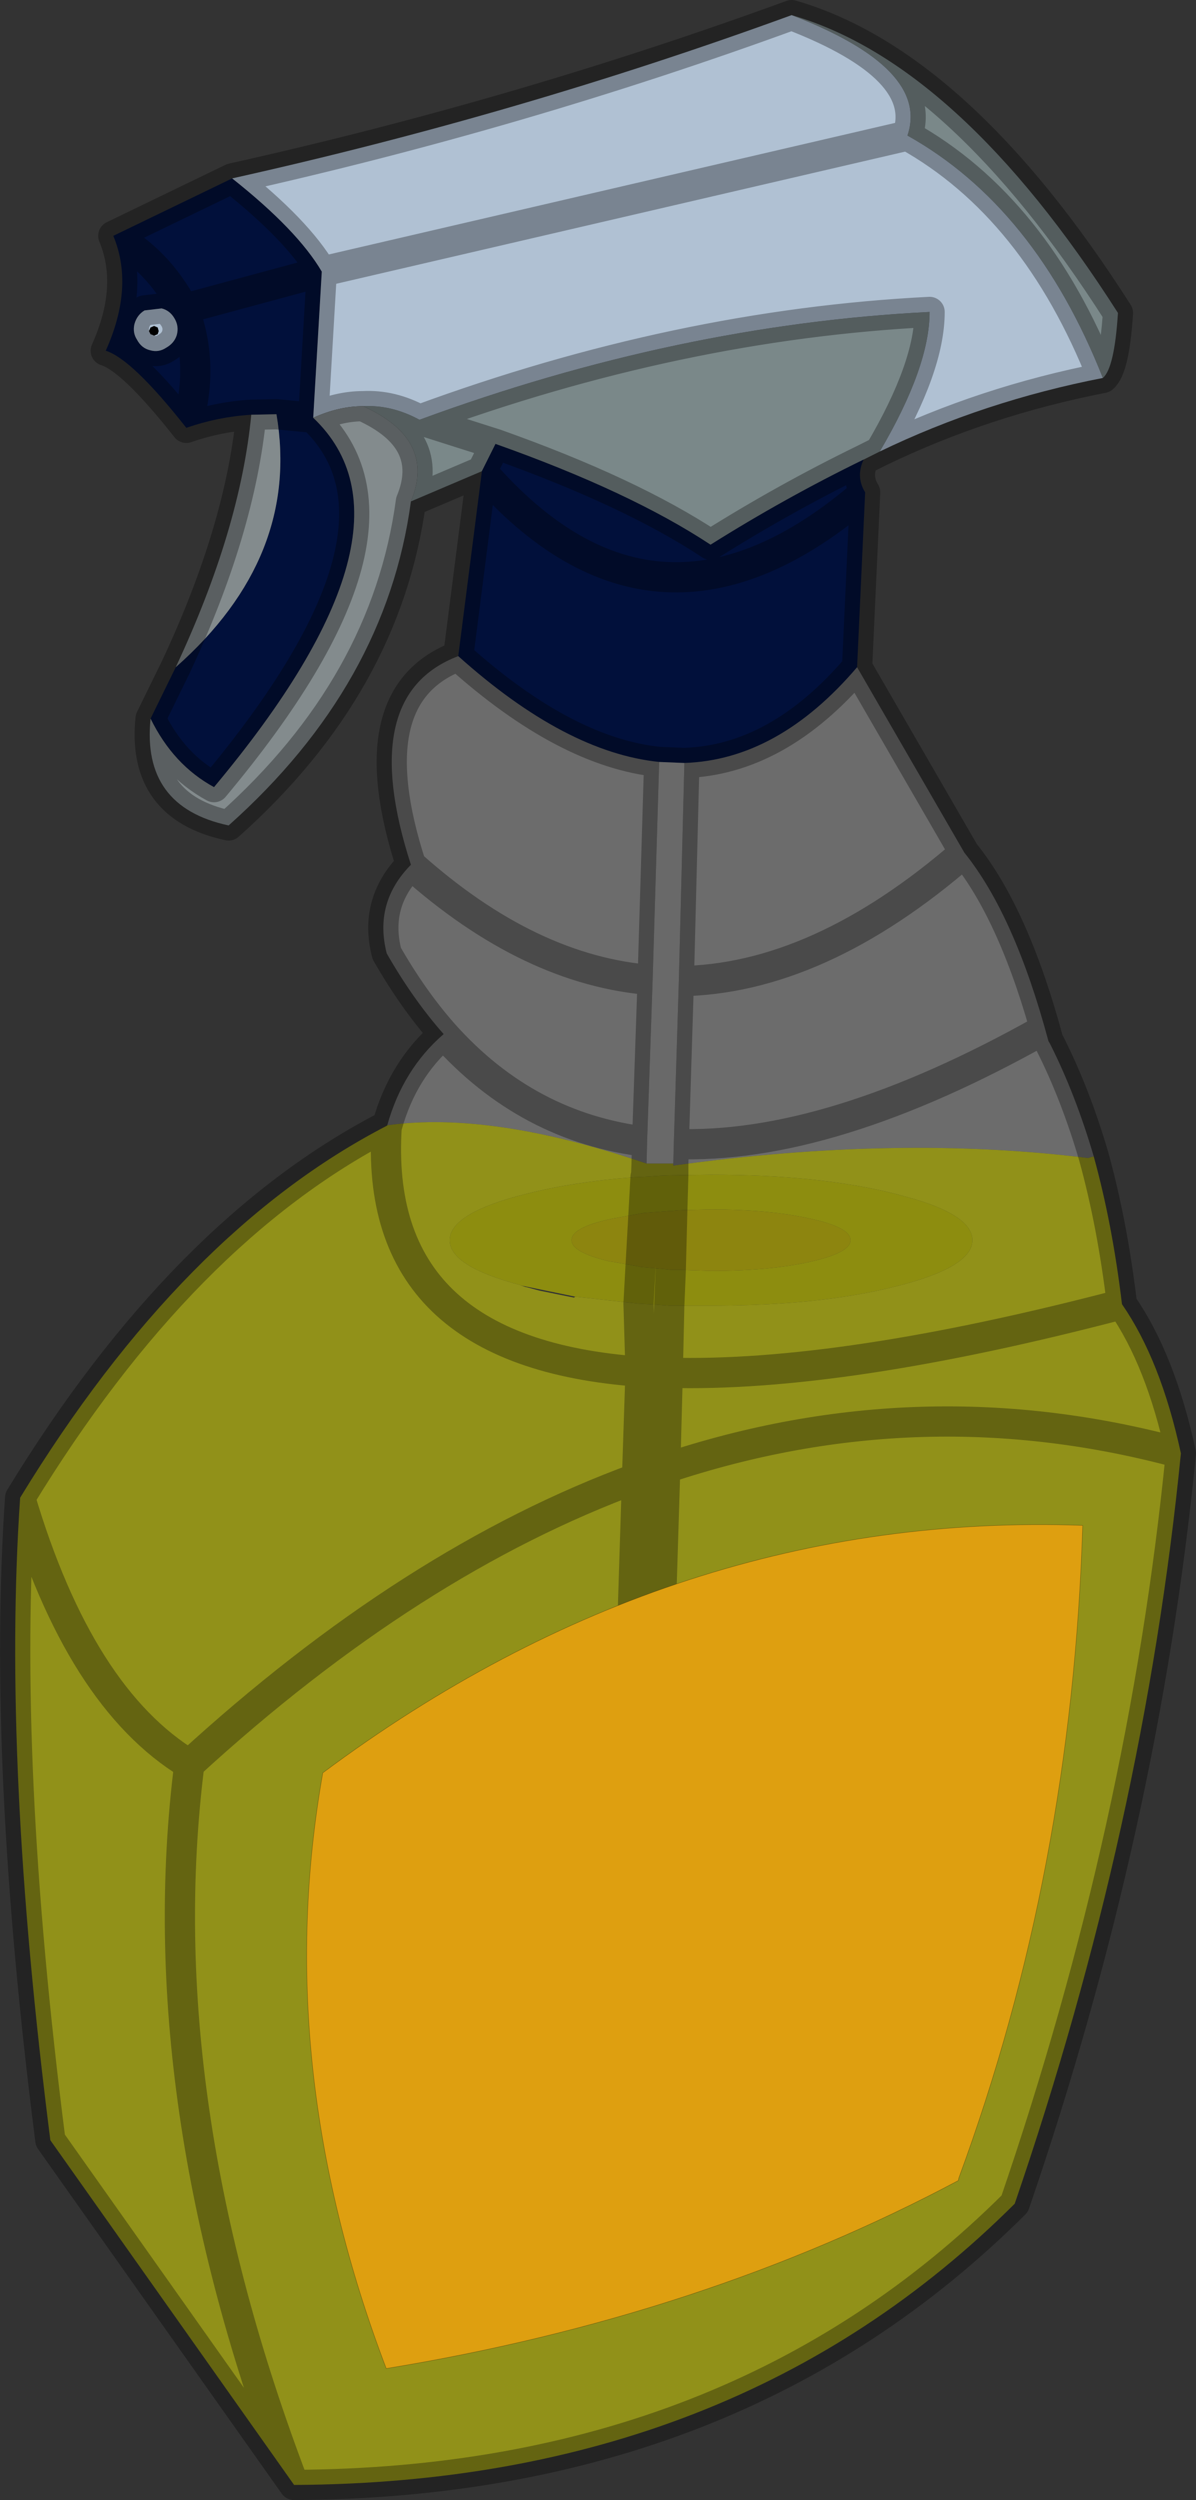 <?xml version="1.0" encoding="UTF-8" standalone="no"?>
<svg xmlns:xlink="http://www.w3.org/1999/xlink" height="248.05px" width="118.75px" xmlns="http://www.w3.org/2000/svg">
  <rect width="100%" height="100%" fill="#333333" stroke="none"/>
  <g transform="matrix(1.0, 0.0, 0.0, 1.0, 105.85, 57.6)">
    <path d="M-27.25 -56.1 Q-10.65 -51.3 5.15 -26.55 4.8 -21.05 3.65 -20.1 -3.05 -37.05 -15.75 -44.15 -13.5 -50.8 -27.25 -56.1 M-18.5 -12.8 L-20.1 -12.0 Q-27.9 -8.2 -35.3 -3.55 -43.25 -8.8 -56.65 -13.55 L-58.0 -10.85 -65.05 -7.85 Q-62.5 -14.0 -69.8 -17.3 -66.95 -17.45 -64.2 -15.95 -38.5 -25.4 -13.55 -26.65 -13.55 -21.2 -18.5 -12.8 M-64.2 -15.95 L-56.65 -13.55 -64.2 -15.95" fill="#7a8889" fill-rule="evenodd" stroke="none"/>
    <path d="M-20.1 -12.0 Q-20.9 -10.3 -19.95 -8.75 L-20.75 8.6 Q-28.6 17.8 -37.9 18.1 L-40.4 18.0 Q-49.7 17.05 -60.35 7.5 L-58.0 -10.85 -56.65 -13.55 Q-43.25 -8.8 -35.3 -3.55 -27.9 -8.2 -20.1 -12.0 M-90.9 13.7 L-88.4 8.6 Q-76.0 -2.35 -78.4 -16.5 L-74.75 -16.15 -78.4 -16.5 -80.9 -16.45 Q-84.2 -16.25 -87.35 -15.15 -92.75 -22.0 -95.35 -22.8 -92.5 -29.15 -94.6 -34.2 L-82.8 -39.9 Q-76.3 -34.75 -73.9 -30.65 L-87.6 -26.95 Q-90.2 -31.85 -94.6 -34.2 -90.2 -31.85 -87.6 -26.95 L-73.9 -30.65 -74.75 -16.15 Q-63.15 -5.15 -84.6 20.5 -88.65 18.3 -90.9 13.7 M-88.55 -26.05 Q-89.0 -26.8 -89.8 -27.0 L-91.5 -26.8 Q-92.25 -26.35 -92.5 -25.45 -92.7 -24.6 -92.25 -23.9 -91.8 -23.05 -90.95 -22.85 -90.1 -22.6 -89.35 -23.1 -88.55 -23.55 -88.3 -24.35 -88.05 -25.25 -88.55 -26.05 M-87.35 -15.15 Q-85.45 -21.25 -87.6 -26.95 -85.45 -21.25 -87.35 -15.15 M-19.95 -8.75 Q-40.6 9.1 -58.0 -10.85 -40.6 9.1 -19.95 -8.75" fill="#01103b" fill-rule="evenodd" stroke="none"/>
    <path d="M3.65 -20.1 Q-8.15 -17.8 -18.5 -12.8 -13.55 -21.2 -13.55 -26.65 -38.5 -25.4 -64.2 -15.95 -66.95 -17.45 -69.8 -17.3 -72.2 -17.3 -74.75 -16.15 L-73.9 -30.65 Q-76.3 -34.75 -82.8 -39.9 -54.25 -46.25 -27.25 -56.1 -13.5 -50.8 -15.75 -44.15 -3.05 -37.05 3.65 -20.1 M-88.55 -26.05 Q-88.05 -25.25 -88.3 -24.35 -88.55 -23.55 -89.35 -23.1 -90.1 -22.6 -90.95 -22.85 -91.8 -23.05 -92.25 -23.9 -92.7 -24.6 -92.5 -25.45 -92.25 -26.35 -91.5 -26.8 L-89.8 -27.0 Q-89.0 -26.8 -88.55 -26.05 M-15.75 -44.15 L-73.9 -30.65 -15.75 -44.15" fill="#b0c1d3" fill-rule="evenodd" stroke="none"/>
    <path d="M-40.4 18.0 L-37.9 18.1 -38.45 39.75 -41.05 39.65 -38.45 39.75 -38.95 55.9 -39.0 57.85 -41.65 57.85 -41.6 55.7 -38.95 55.9 -41.6 55.7 -41.05 39.65 -40.4 18.0 M-44.5 149.45 L-41.7 149.35 -44.5 149.45" fill="#ffffff" fill-opacity="0.502" fill-rule="evenodd" stroke="none"/>
    <path d="M-20.75 8.6 L-10.1 27.0 Q-5.1 33.2 -1.75 45.7 L-1.6 45.95 Q0.95 51.0 2.75 57.15 L2.5 57.2 2.2 57.3 Q-16.7 54.95 -39.0 58.05 L-39.0 57.85 -38.95 55.9 Q-23.5 56.5 -2.3 44.6 L-1.75 45.7 -2.3 44.6 Q-23.5 56.5 -38.95 55.9 L-38.45 39.75 Q-24.6 39.6 -10.1 27.0 -24.6 39.6 -38.45 39.75 L-37.9 18.1 Q-28.6 17.8 -20.75 8.6 M-67.4 54.05 Q-65.85 48.5 -61.8 45.0 -64.85 41.55 -67.45 37.0 -68.75 31.95 -65.05 28.2 -70.5 11.35 -60.35 7.5 -49.7 17.05 -40.4 18.0 L-41.05 39.65 Q-53.25 38.75 -65.05 28.2 -53.25 38.75 -41.05 39.65 L-41.6 55.7 -41.65 57.85 Q-57.05 52.6 -67.4 54.05 M-61.8 45.0 Q-53.5 54.3 -41.6 55.7 -53.5 54.3 -61.8 45.0" fill="#ffffff" fill-opacity="0.278" fill-rule="evenodd" stroke="none"/>
    <path d="M-65.05 -7.85 Q-67.5 10.35 -83.15 24.3 -91.8 22.45 -90.9 13.7 -88.65 18.3 -84.6 20.5 -63.15 -5.15 -74.75 -16.15 -72.2 -17.3 -69.8 -17.3 -62.5 -14.0 -65.05 -7.85 M-88.4 8.6 Q-82.0 -5.05 -80.9 -16.45 L-78.4 -16.5 Q-76.0 -2.35 -88.4 8.6" fill="#838b8d" fill-rule="evenodd" stroke="none"/>
    <path d="M2.75 57.15 Q4.6 63.85 5.55 71.8 9.4 77.35 11.4 86.6 7.75 123.55 -5.1 161.05 -32.9 188.75 -76.65 188.95 L-100.85 154.75 Q-105.65 117.15 -103.85 91.0 -87.7 64.55 -67.45 54.1 L-67.4 54.05 Q-57.05 52.6 -41.65 57.85 L-39.0 57.85 -39.0 58.05 -39.0 59.0 -39.0 58.05 Q-16.7 54.95 2.2 57.3 L2.5 57.2 2.75 57.15 M-41.7 59.15 L-41.75 59.15 -42.95 59.2 Q-48.85 59.65 -53.6 60.85 -61.2 62.75 -61.2 65.45 -61.2 68.05 -54.2 69.9 L-54.1 69.95 -53.65 70.1 -53.6 70.1 -52.3 70.45 -48.85 71.15 -48.75 71.05 -43.35 71.65 -42.45 71.75 -40.65 71.85 -39.4 71.95 -35.25 71.95 Q-24.5 71.95 -16.95 70.05 -9.3 68.15 -9.3 65.45 -9.3 63.1 -14.95 61.4 L-16.95 60.85 Q-24.5 58.95 -35.25 58.95 L-39.0 59.0 -40.3 59.05 -41.7 59.15 -41.65 57.85 -41.7 59.15 M-44.5 149.45 L-42.6 89.05 -42.25 78.5 -39.55 78.6 -39.8 88.1 -42.6 89.05 -39.8 88.1 -39.55 78.6 -42.25 78.5 -42.6 89.05 -44.5 149.45 -41.7 149.35 -44.5 149.45 M-42.45 71.75 L-42.25 78.5 Q-68.95 76.6 -67.45 54.1 -68.95 76.6 -42.25 78.5 L-42.45 71.75 M11.4 86.6 Q-14.35 79.6 -39.8 88.1 L-41.7 149.35 -39.8 88.1 Q-14.35 79.6 11.4 86.6 M-39.4 71.95 L-39.55 78.6 -39.4 71.95 M-87.05 117.45 Q-97.95 110.85 -103.85 91.0 -97.95 110.85 -87.05 117.45 -65.0 97.25 -42.6 89.05 -65.0 97.25 -87.05 117.45 -91.25 150.7 -76.65 188.95 -91.25 150.7 -87.05 117.45 M5.55 71.8 Q-22.3 79.1 -39.55 78.6 -22.3 79.1 5.55 71.8" fill="#e3e302" fill-opacity="0.533" fill-rule="evenodd" stroke="none"/>
    <path d="M-54.1 69.95 L-54.2 69.9 Q-61.2 68.05 -61.2 65.45 -61.2 62.75 -53.6 60.85 -48.85 59.65 -42.95 59.2 L-41.75 59.15 -41.7 59.15 -40.3 59.05 -39.0 59.0 -35.25 58.95 Q-24.5 58.95 -16.95 60.85 L-14.95 61.4 Q-9.3 63.1 -9.3 65.45 -9.3 68.15 -16.95 70.05 -24.5 71.95 -35.25 71.95 L-39.4 71.95 -40.65 71.85 -42.45 71.75 -43.35 71.65 -48.75 71.05 -53.6 70.05 -54.1 69.95 M-42.25 68.1 L-42.45 71.75 -42.25 68.1 -39.55 68.35 -39.25 68.4 -39.4 71.95 -39.25 68.4 -38.15 68.4 -35.25 68.5 Q-29.5 68.5 -25.45 67.6 -21.4 66.7 -21.4 65.45 -21.4 64.35 -24.4 63.55 L-25.45 63.3 Q-29.5 62.4 -35.25 62.4 L-37.25 62.45 -37.9 62.45 -38.7 62.5 -39.1 62.55 -39.35 62.55 -41.95 62.75 -45.0 63.3 Q-49.1 64.15 -49.1 65.45 -49.1 66.65 -45.35 67.55 L-45.0 67.6 -42.45 68.05 -42.25 68.1 M-41.75 59.15 L-41.95 62.75 -41.75 59.15 M-39.0 59.0 L-39.1 62.55 -39.0 59.0" fill="#b1b101" fill-opacity="0.714" fill-rule="evenodd" stroke="none"/>
    <path d="M-42.25 68.1 L-42.45 68.05 -45.0 67.6 -45.35 67.55 Q-49.1 66.65 -49.1 65.45 -49.1 64.15 -45.0 63.3 L-41.95 62.75 -42.25 68.1 -41.95 62.75 -39.35 62.55 -39.1 62.55 -38.7 62.5 -37.9 62.45 -37.25 62.45 -35.25 62.4 Q-29.5 62.4 -25.45 63.3 L-24.4 63.55 Q-21.4 64.35 -21.4 65.45 -21.4 66.7 -25.45 67.6 -29.5 68.5 -35.25 68.5 L-38.15 68.4 -39.25 68.4 -39.55 68.35 -42.25 68.1 M-39.1 62.55 L-39.25 68.4 -39.1 62.55" fill="#b1a501" fill-opacity="0.714" fill-rule="evenodd" stroke="none"/>
    <path d="M-27.25 -56.1 Q-10.65 -51.3 5.15 -26.55 4.8 -21.05 3.65 -20.1 -8.15 -17.8 -18.5 -12.8 L-20.1 -12.0 Q-20.9 -10.3 -19.95 -8.75 L-20.75 8.6 -10.1 27.0 Q-5.1 33.2 -1.75 45.7 L-1.6 45.95 Q0.95 51.0 2.75 57.15 4.6 63.85 5.55 71.8 9.4 77.35 11.4 86.6 7.75 123.55 -5.1 161.05 -32.9 188.75 -76.65 188.95 L-100.85 154.75 Q-105.65 117.15 -103.85 91.0 -87.7 64.55 -67.45 54.1 L-67.4 54.05 Q-65.85 48.5 -61.8 45.0 -64.85 41.55 -67.45 37.0 -68.75 31.95 -65.05 28.2 -70.5 11.35 -60.35 7.5 L-58.0 -10.85 -65.05 -7.85 Q-67.5 10.35 -83.15 24.3 -91.8 22.45 -90.9 13.7 L-88.4 8.6 Q-82.0 -5.05 -80.9 -16.45 -84.2 -16.25 -87.35 -15.15 -92.75 -22.0 -95.35 -22.8 -92.5 -29.15 -94.6 -34.2 L-82.8 -39.9 Q-54.25 -46.25 -27.25 -56.1 -13.5 -50.8 -15.75 -44.15 -3.05 -37.05 3.65 -20.1 M-94.6 -34.2 Q-90.2 -31.85 -87.6 -26.95 L-73.9 -30.65 Q-76.3 -34.75 -82.8 -39.9 M-88.55 -26.05 Q-88.05 -25.25 -88.3 -24.35 -88.55 -23.55 -89.35 -23.1 -90.1 -22.6 -90.95 -22.85 -91.8 -23.05 -92.25 -23.9 -92.7 -24.6 -92.5 -25.45 -92.25 -26.35 -91.5 -26.8 L-89.8 -27.0 Q-89.0 -26.8 -88.55 -26.05 M-87.6 -26.95 Q-85.45 -21.25 -87.35 -15.15 M-78.4 -16.5 L-74.75 -16.15 -73.9 -30.65 -15.75 -44.15 M-74.75 -16.15 Q-72.2 -17.3 -69.8 -17.3 -66.95 -17.45 -64.2 -15.95 -38.5 -25.4 -13.55 -26.65 -13.55 -21.2 -18.5 -12.8 M-69.8 -17.3 Q-62.5 -14.0 -65.05 -7.85 M-80.9 -16.45 L-78.4 -16.5 M-58.0 -10.85 L-56.65 -13.55 -64.2 -15.95 M-56.65 -13.55 Q-43.25 -8.8 -35.3 -3.55 -27.9 -8.2 -20.1 -12.0 M-58.0 -10.85 Q-40.6 9.1 -19.95 -8.75 M-37.9 18.1 Q-28.6 17.8 -20.75 8.6 M-38.95 55.9 Q-23.5 56.5 -2.3 44.6 L-1.75 45.7 M-38.45 39.75 Q-24.6 39.6 -10.1 27.0 M-37.9 18.1 L-40.4 18.0 -41.05 39.65 -38.45 39.75 -37.9 18.1 M-41.05 39.65 Q-53.25 38.75 -65.05 28.2 M-41.7 59.15 L-41.65 57.85 -41.6 55.7 Q-53.5 54.3 -61.8 45.0 M-39.0 57.85 L-38.95 55.9 -41.6 55.7 -41.05 39.65 M-42.45 71.75 L-42.25 68.1 -41.95 62.75 -41.75 59.15 M-39.4 71.95 L-39.25 68.4 -39.1 62.55 -39.0 59.0 -39.0 58.05 -39.0 57.85 M-42.6 89.05 L-39.8 88.1 -39.55 78.6 -42.25 78.5 -42.6 89.05 -44.5 149.45 -41.7 149.35 -39.8 88.1 Q-14.35 79.6 11.4 86.6 M-67.45 54.1 Q-68.95 76.6 -42.25 78.5 L-42.45 71.75 M-39.55 78.6 L-39.4 71.95 M-38.45 39.75 L-38.95 55.9 M-40.4 18.0 Q-49.7 17.05 -60.35 7.5 M-74.75 -16.15 Q-63.15 -5.15 -84.6 20.5 -88.65 18.3 -90.9 13.7 M-44.5 149.45 L-41.7 149.35 M-42.6 89.05 Q-65.0 97.25 -87.05 117.45 -91.25 150.7 -76.65 188.95 M-103.85 91.0 Q-97.95 110.85 -87.05 117.45 M-39.55 78.6 Q-22.3 79.1 5.55 71.8" fill="none" stroke="#010101" stroke-linecap="round" stroke-linejoin="round" stroke-opacity="0.314" stroke-width="3.0"/>
    <path d="M-10.7 158.75 Q-36.1 172.25 -67.5 177.4 -78.95 147.35 -73.8 118.3 -38.9 92.3 1.65 93.75 0.6 128.0 -10.65 158.5 L-10.7 158.75" fill="#de9f10" fill-rule="evenodd" stroke="none"/>
    <path d="M-90.55 -25.25 L-90.2 -25.1 -90.1 -24.75 -90.2 -24.45 -90.55 -24.3 -90.9 -24.45 -91.05 -24.75 -90.9 -25.1 -90.55 -25.25" fill="#000000" fill-rule="evenodd" stroke="none"/>
    <path d="M-90.55 -25.25 L-90.2 -25.1 -90.1 -24.75 -90.2 -24.45 -90.55 -24.3 -90.9 -24.45 -91.05 -24.75 -90.9 -25.1 -90.55 -25.25 M-10.7 158.75 Q-36.1 172.25 -67.5 177.4 -78.95 147.35 -73.8 118.3 -38.9 92.3 1.65 93.75 0.6 128.0 -10.65 158.5 L-10.7 158.75" fill="none" stroke="#010101" stroke-linecap="round" stroke-linejoin="round" stroke-opacity="0.314" stroke-width="0.05"/>
  </g>
</svg>
